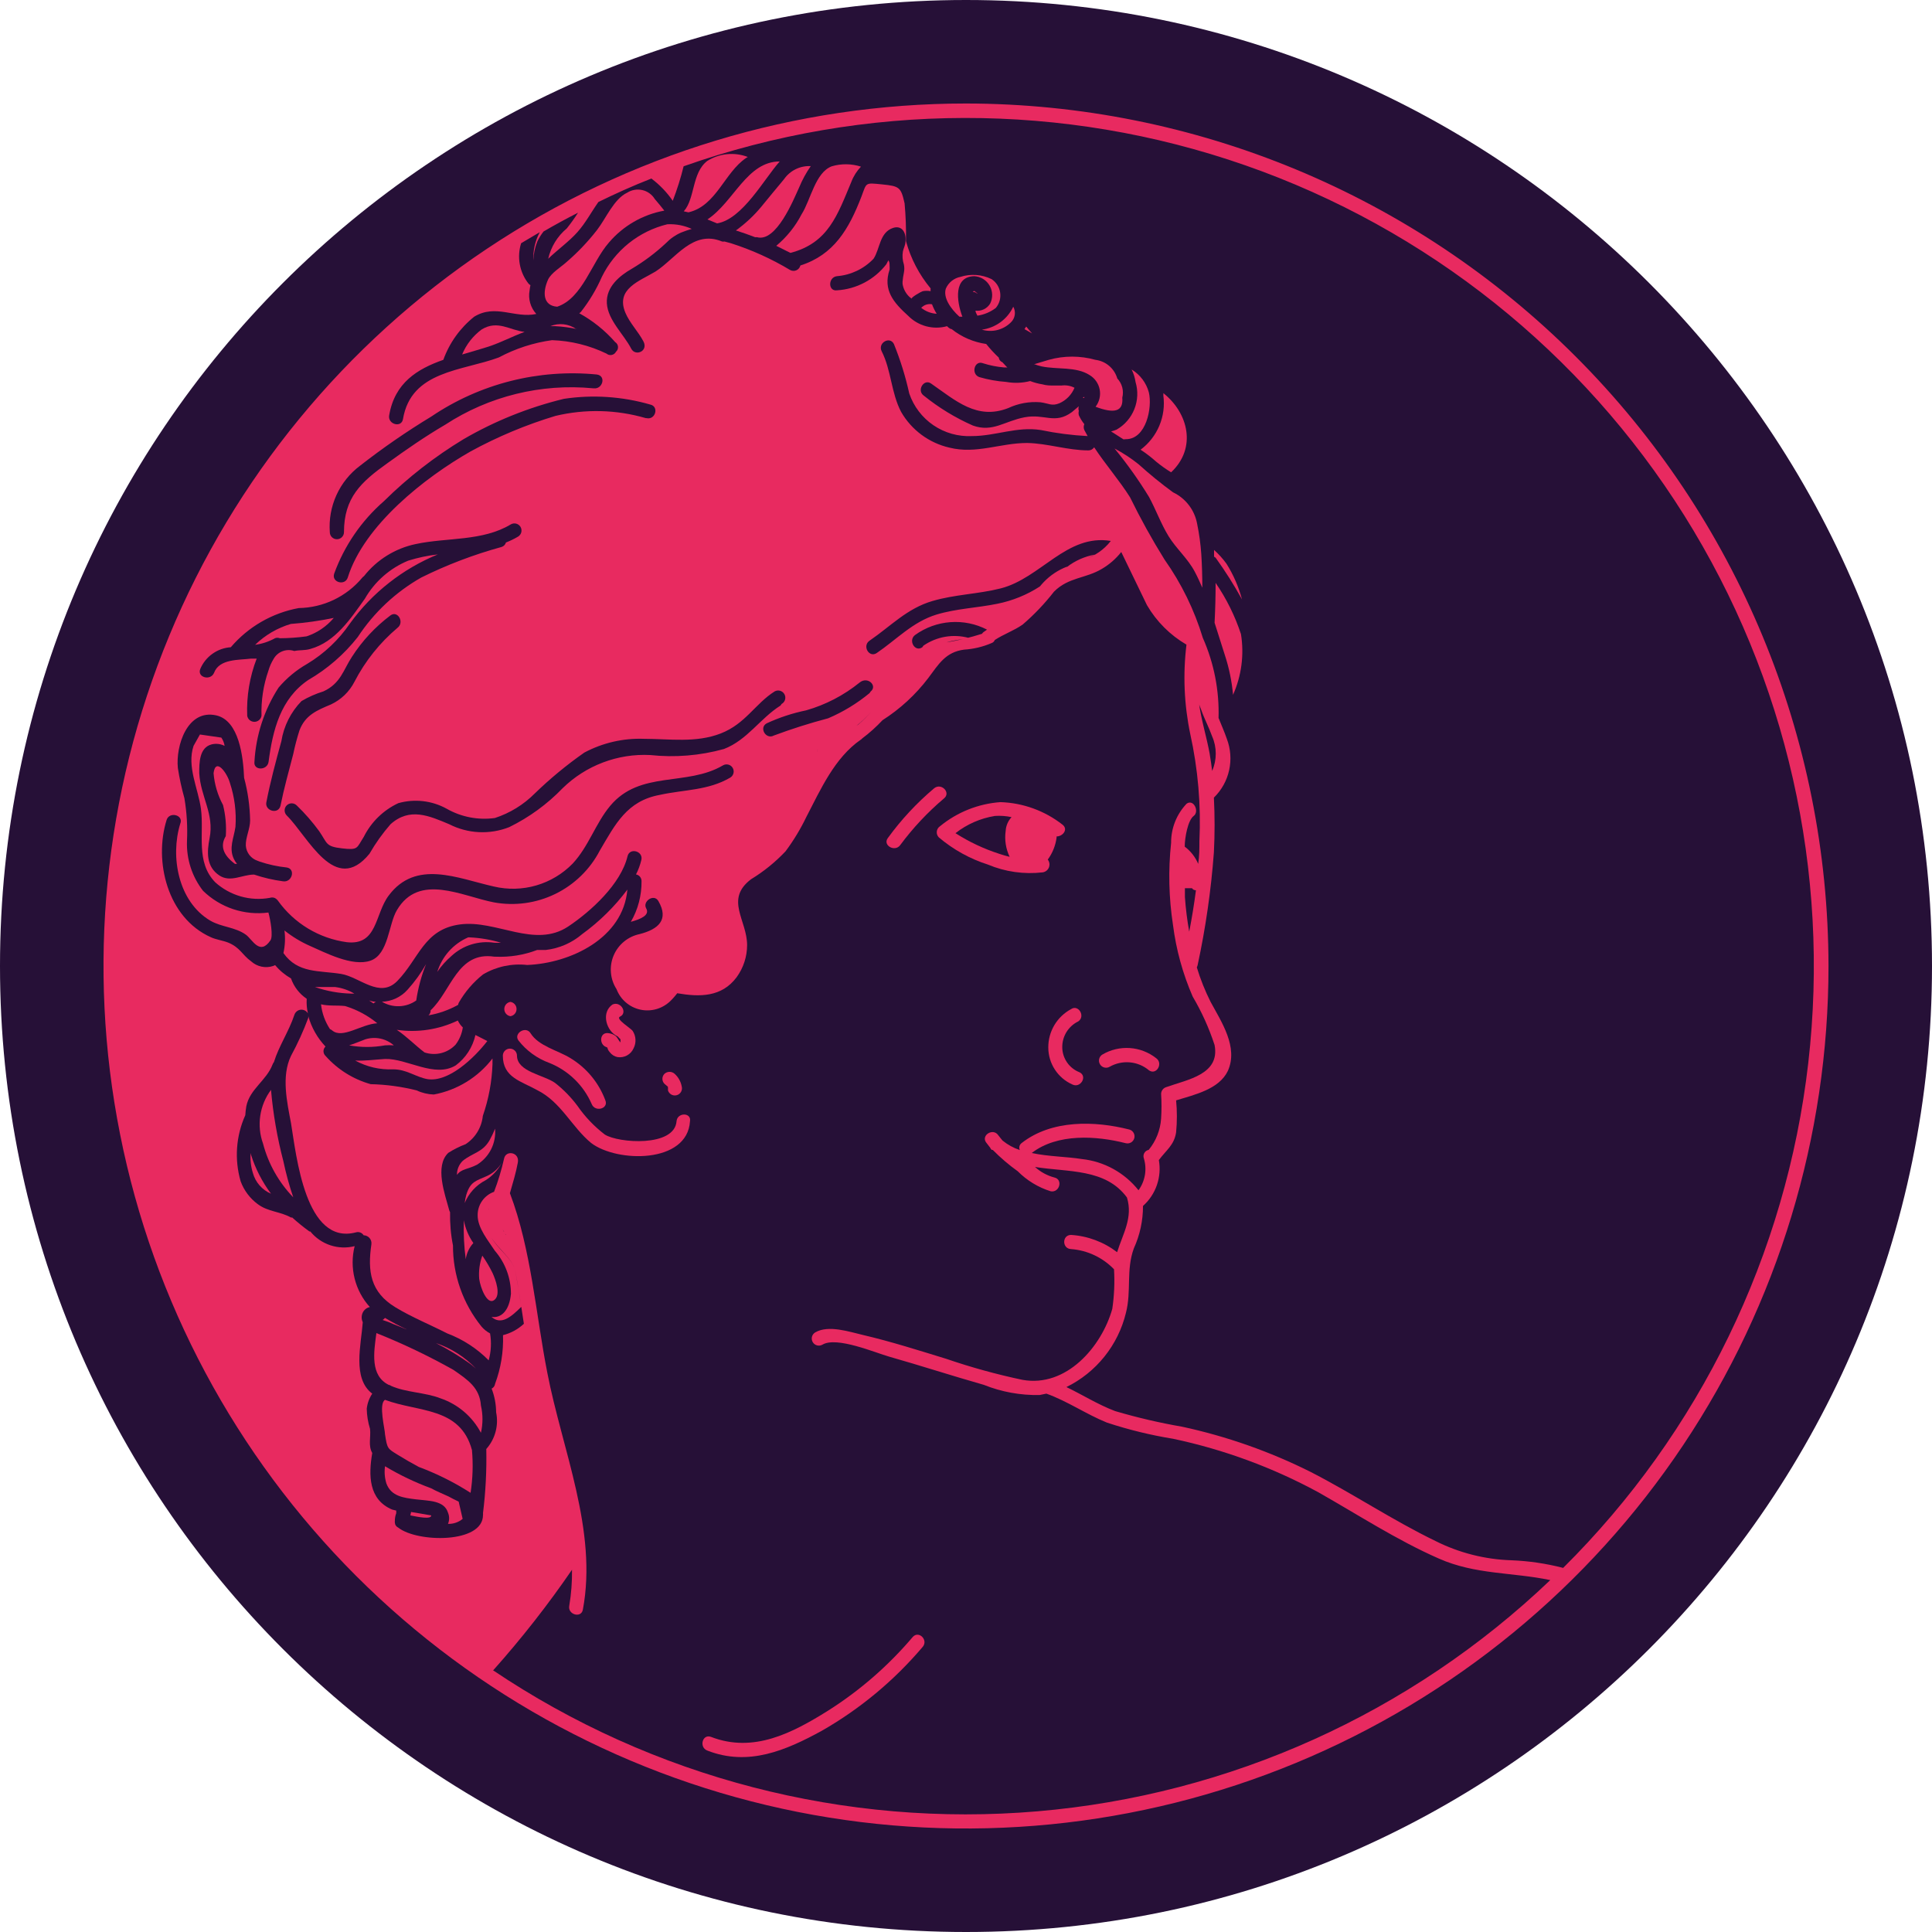 <?xml version="1.0" encoding="UTF-8"?> <svg xmlns="http://www.w3.org/2000/svg" viewBox="0 0 93.333 93.333" fill="none"><path d="M93.333 46.667C93.333 72.44 72.44 93.333 46.667 93.333C20.893 93.333 0 72.44 0 46.667C0 20.893 20.893 0 46.667 0C72.44 0 93.333 20.893 93.333 46.667Z" fill="#261037"></path><path d="M46.667 5C38.426 5 30.37 7.444 23.518 12.022C16.666 16.6 11.325 23.108 8.172 30.722C5.018 38.335 4.193 46.713 5.801 54.795C7.408 62.878 11.377 70.302 17.204 76.13C23.031 81.957 30.455 85.925 38.538 87.533C46.62 89.14 54.998 88.315 62.612 85.162C70.225 82.008 76.733 76.668 81.311 69.815C85.89 62.963 88.333 54.907 88.333 46.667C88.32 35.62 83.926 25.03 76.115 17.218C68.304 9.407 57.713 5.013 46.667 5ZM57.242 43.333C57.242 43.192 57.242 43.05 57.242 42.908H57.583C57.604 42.94 57.633 42.965 57.666 42.983C57.7 43 57.737 43.009 57.775 43.008C57.686 43.686 57.578 44.353 57.45 45.008C57.351 44.454 57.281 43.895 57.242 43.333ZM58.442 36.433C58.292 35.6 58.025 34.767 57.917 33.933C57.917 34.05 57.992 34.175 58.033 34.3C58.183 34.733 58.4 35.133 58.558 35.575C58.673 35.838 58.732 36.121 58.732 36.408C58.732 36.695 58.673 36.979 58.558 37.242C58.525 37 58.492 36.717 58.442 36.442V36.433ZM58.492 33.408C58.492 33.5 58.492 33.6 58.558 33.692C58.533 33.608 58.508 33.508 58.492 33.417V33.408ZM58.592 33.775C58.592 33.842 58.592 33.908 58.65 33.975C58.633 33.917 58.608 33.85 58.592 33.783V33.775ZM58.108 31.1C58.217 31.767 58.3 32.45 58.433 33.117C58.333 32.5 58.217 31.775 58.108 31.108V31.1ZM51.542 27.375C51.119 27.537 50.738 27.791 50.425 28.117C50.358 28.183 50.3 28.258 50.233 28.333C49.609 28.738 48.913 29.02 48.183 29.167C47.208 29.367 46.192 29.4 45.233 29.692C44.092 30.042 43.317 30.892 42.35 31.55C41.983 31.792 41.642 31.2 42.008 30.95C43.042 30.242 43.817 29.392 45.05 29.033C46.125 28.717 47.258 28.7 48.342 28.425C50.275 27.933 51.533 25.775 53.667 26.133L53.758 26C53.468 26.428 53.056 26.759 52.575 26.95L52.892 26.792C52.4 26.88 51.936 27.086 51.542 27.392V27.375ZM52.558 26.958C52.333 27.058 52.1 27.15 51.858 27.242C52.1 27.167 52.333 27.075 52.558 26.975V26.958ZM31.542 47.792C31.542 47.792 31.567 47.775 31.575 47.767L31.542 47.792ZM31.55 48.042C31.561 48.049 31.574 48.053 31.588 48.053C31.601 48.053 31.614 48.049 31.625 48.042C31.609 48.039 31.594 48.03 31.583 48.017L31.55 48.042ZM31.917 47.867C31.883 47.9 31.846 47.93 31.808 47.958L31.917 47.867ZM39.458 36.308C39.465 36.293 39.477 36.282 39.492 36.275L39.458 36.308ZM39.458 36.242C39.458 36.242 39.517 36.2 39.517 36.208L39.458 36.242ZM41.383 35.058C41.633 34.854 41.866 34.631 42.083 34.392C41.891 34.608 41.685 34.811 41.467 35L41.383 35.058ZM42.217 34.317C43.236 33.592 44.121 32.695 44.833 31.667C44.875 31.608 44.925 31.558 44.967 31.508C45.008 31.458 44.875 31.608 44.833 31.667C44.13 32.664 43.262 33.535 42.267 34.242L42.217 34.317ZM44.558 31.267C44.2 31.525 43.858 30.933 44.208 30.675C44.707 30.316 45.296 30.101 45.91 30.056C46.523 30.01 47.137 30.135 47.683 30.417L47.517 30.533C47.485 30.555 47.459 30.583 47.442 30.617C46.88 30.795 46.306 30.935 45.725 31.033C46.067 30.925 46.425 30.9 46.8 30.817C46.429 30.716 46.041 30.698 45.663 30.762C45.284 30.827 44.925 30.974 44.608 31.192L44.558 31.267ZM42.008 33.483C41.403 33.983 40.73 34.392 40.008 34.7C39.12 34.934 38.244 35.212 37.383 35.533C37 35.742 36.65 35.15 37.042 34.942C37.649 34.661 38.287 34.452 38.942 34.317C39.884 34.048 40.763 33.591 41.525 32.975C41.917 32.65 42.408 33.133 42.058 33.408L42.008 33.483ZM37.708 34.083C36.717 34.708 36.1 35.75 34.975 36.183C33.815 36.505 32.605 36.604 31.408 36.475C30.632 36.436 29.856 36.558 29.129 36.834C28.402 37.109 27.739 37.531 27.183 38.075C26.438 38.848 25.564 39.485 24.6 39.958C24.134 40.142 23.635 40.224 23.135 40.2C22.635 40.175 22.146 40.045 21.7 39.817C20.742 39.417 19.8 38.983 18.867 39.817C18.482 40.258 18.142 40.735 17.85 41.242C16.183 43.292 14.883 40.408 13.85 39.392C13.818 39.36 13.793 39.322 13.776 39.281C13.759 39.239 13.75 39.195 13.75 39.15C13.75 39.105 13.759 39.061 13.776 39.019C13.793 38.978 13.818 38.94 13.85 38.908C13.882 38.877 13.919 38.851 13.961 38.834C14.002 38.817 14.047 38.808 14.092 38.808C14.137 38.808 14.181 38.817 14.222 38.834C14.264 38.851 14.302 38.877 14.333 38.908C14.73 39.29 15.092 39.706 15.417 40.15C15.825 40.742 15.717 40.892 16.517 40.983C17.317 41.075 17.217 40.983 17.575 40.425C17.932 39.711 18.519 39.138 19.242 38.8C20.024 38.579 20.863 38.674 21.575 39.067C22.282 39.471 23.102 39.629 23.908 39.517C24.634 39.28 25.294 38.874 25.833 38.333C26.576 37.612 27.376 36.952 28.225 36.358C29.113 35.884 30.111 35.654 31.117 35.692C32.342 35.692 33.617 35.9 34.817 35.433C36.017 34.967 36.483 33.992 37.425 33.4C37.506 33.356 37.601 33.345 37.689 33.371C37.777 33.397 37.852 33.457 37.896 33.538C37.94 33.618 37.95 33.713 37.925 33.801C37.899 33.89 37.839 33.964 37.758 34.008L37.708 34.083ZM19.725 27.083C18.84 27.446 18.101 28.095 17.625 28.925C16.942 29.883 16.2 31.017 14.992 31.35C14.717 31.433 14.475 31.392 14.217 31.45C14.032 31.386 13.83 31.39 13.647 31.46C13.464 31.53 13.312 31.662 13.217 31.833C13.108 32.01 13.024 32.201 12.967 32.4C12.723 33.098 12.61 33.836 12.633 34.575C12.621 34.658 12.579 34.733 12.515 34.787C12.452 34.841 12.371 34.871 12.288 34.871C12.204 34.871 12.123 34.841 12.06 34.787C11.996 34.733 11.955 34.658 11.942 34.575C11.905 33.634 12.061 32.695 12.4 31.817H12.125C11.55 31.892 10.6 31.817 10.342 32.5C10.175 32.908 9.508 32.725 9.675 32.317C9.799 32.022 10.003 31.768 10.264 31.583C10.524 31.397 10.831 31.288 11.15 31.267C11.995 30.277 13.154 29.609 14.433 29.375C15.02 29.366 15.598 29.23 16.127 28.977C16.656 28.723 17.125 28.359 17.5 27.908C17.524 27.879 17.552 27.854 17.583 27.833C18.209 27.039 19.094 26.49 20.083 26.283C21.592 25.958 23.308 26.158 24.675 25.333C24.753 25.287 24.847 25.274 24.935 25.296C25.024 25.319 25.099 25.376 25.146 25.454C25.192 25.533 25.205 25.626 25.183 25.715C25.16 25.803 25.103 25.879 25.025 25.925C24.838 26.035 24.643 26.129 24.442 26.208C24.427 26.26 24.399 26.307 24.361 26.345C24.323 26.382 24.277 26.41 24.225 26.425C22.889 26.791 21.591 27.285 20.35 27.9C19.114 28.602 18.063 29.587 17.283 30.775C16.625 31.612 15.813 32.316 14.892 32.85C13.55 33.758 13.175 35.275 12.975 36.8C12.917 37.233 12.233 37.233 12.292 36.8C12.362 35.524 12.764 34.289 13.458 33.217C13.847 32.759 14.312 32.373 14.833 32.075C15.658 31.58 16.366 30.912 16.908 30.117C17.984 28.632 19.453 27.478 21.15 26.783C20.667 26.838 20.189 26.939 19.725 27.083ZM23.542 58.992C23.542 58.992 23.542 59.058 23.542 59.1C23.542 59.142 23.542 59.025 23.542 58.992ZM24.875 61.308C24.675 60.742 24.042 60.325 23.75 59.8C24.067 60.325 24.675 60.742 24.875 61.308ZM23.608 59.35C23.604 59.297 23.604 59.244 23.608 59.192C23.59 59.243 23.576 59.296 23.567 59.35H23.608ZM23.608 58.908C23.608 58.908 23.608 58.833 23.608 58.792C23.608 58.75 23.55 58.875 23.55 58.908H23.608ZM23.608 58.7C23.612 58.664 23.612 58.628 23.608 58.592C23.599 58.629 23.585 58.666 23.567 58.7H23.608ZM23.608 58.458C23.608 58.458 23.608 58.408 23.608 58.392C23.608 58.375 23.617 58.433 23.608 58.458ZM24.433 59.658C24.408 59.621 24.386 59.582 24.367 59.542C24.388 59.583 24.413 59.622 24.442 59.658H24.433ZM24.342 59.5C24.32 59.467 24.303 59.43 24.292 59.392C24.306 59.431 24.325 59.467 24.35 59.5H24.342ZM24.258 58.733C24.317 58.908 24.367 59.092 24.417 59.267C24.375 59.092 24.325 58.908 24.267 58.733H24.258ZM24.417 59.3C24.467 59.475 24.517 59.65 24.558 59.833C24.525 59.65 24.475 59.475 24.425 59.3H24.417ZM27.467 74.817C27.333 75.025 27.2 75.225 27.058 75.425C27.208 75.225 27.342 75 27.5 74.817H27.467ZM12.867 38.758C13.058 37.767 13.325 36.783 13.592 35.808C13.709 35.076 14.049 34.398 14.567 33.867C14.9 33.671 15.255 33.514 15.625 33.4C16.458 33.017 16.583 32.367 17 31.733C17.496 30.962 18.125 30.284 18.858 29.733C19.208 29.467 19.55 30.058 19.208 30.325C18.349 31.049 17.641 31.935 17.125 32.933C16.878 33.417 16.476 33.804 15.983 34.033C15.308 34.317 14.75 34.542 14.467 35.283C14.347 35.659 14.247 36.04 14.167 36.425C13.95 37.258 13.717 38.092 13.55 38.925C13.442 39.367 12.783 39.167 12.867 38.758ZM31.2 20.2C29.779 19.785 28.274 19.748 26.833 20.092C25.411 20.521 24.037 21.096 22.733 21.808C20.525 23.067 17.592 25.367 16.8 27.9C16.667 28.317 16.008 28.133 16.142 27.717C16.634 26.362 17.463 25.155 18.55 24.208C19.709 23.064 20.999 22.06 22.392 21.217C23.906 20.337 25.54 19.681 27.242 19.267C28.634 19.058 30.055 19.152 31.408 19.542C31.85 19.633 31.667 20.3 31.233 20.2H31.2ZM28.65 18.758C26.139 18.518 23.621 19.138 21.508 20.517C20.542 21.083 19.625 21.717 18.717 22.375C17.442 23.283 16.617 24.042 16.617 25.708C16.617 25.799 16.581 25.886 16.517 25.95C16.453 26.014 16.366 26.05 16.275 26.05C16.184 26.05 16.098 26.014 16.033 25.95C15.969 25.886 15.933 25.799 15.933 25.708C15.888 25.094 15.998 24.479 16.253 23.918C16.508 23.357 16.899 22.87 17.392 22.5C18.491 21.641 19.64 20.848 20.833 20.125C23.182 18.536 26.011 17.817 28.833 18.092C29.3 18.158 29.108 18.817 28.683 18.758H28.65ZM23.833 80.683C25.201 79.149 26.47 77.529 27.633 75.833C27.641 76.417 27.597 77 27.5 77.575C27.417 78 28.083 78.192 28.158 77.758C28.875 73.942 27.158 70.033 26.442 66.325C25.883 63.492 25.667 60.358 24.633 57.642C24.775 57.15 24.925 56.658 25.017 56.158C25.108 55.658 24.433 55.542 24.35 55.975C24.228 56.519 24.066 57.054 23.867 57.575C23.632 57.659 23.429 57.814 23.287 58.019C23.145 58.223 23.071 58.468 23.075 58.717C23.075 59.333 23.6 59.95 23.908 60.425C24.407 61.002 24.682 61.738 24.683 62.5C24.608 63.333 24.2 63.692 23.742 63.617C24.217 64.033 24.692 63.617 25.183 63.133C25.092 62.533 24.992 61.925 24.883 61.333C25.042 62.167 25.175 63.083 25.308 63.95C25.025 64.216 24.678 64.405 24.3 64.5C24.327 65.301 24.197 66.099 23.917 66.85C23.911 66.9 23.892 66.947 23.863 66.988C23.834 67.029 23.795 67.061 23.75 67.083C23.891 67.448 23.965 67.834 23.967 68.225C24.032 68.537 24.023 68.861 23.94 69.169C23.858 69.477 23.704 69.762 23.492 70C23.514 71.036 23.461 72.072 23.333 73.1C23.338 73.13 23.338 73.161 23.333 73.192C23.333 74.575 20.158 74.525 19.242 73.8C19.193 73.778 19.152 73.743 19.122 73.699C19.093 73.655 19.077 73.603 19.075 73.55C19.07 73.531 19.07 73.511 19.075 73.492C19.072 73.358 19.095 73.225 19.142 73.1C19.142 73.1 19.142 73.017 19.142 72.975L18.942 72.925C17.8 72.442 17.8 71.258 17.983 70.192C17.775 69.825 17.925 69.433 17.875 69.025C17.777 68.709 17.723 68.381 17.717 68.05C17.748 67.791 17.839 67.542 17.983 67.325C17.008 66.592 17.45 64.942 17.525 63.875C17.49 63.802 17.472 63.722 17.472 63.642C17.472 63.561 17.49 63.481 17.525 63.408C17.558 63.341 17.606 63.281 17.665 63.235C17.724 63.189 17.793 63.157 17.867 63.142C17.511 62.75 17.259 62.276 17.131 61.763C17.003 61.25 17.004 60.713 17.133 60.2C16.746 60.298 16.339 60.283 15.959 60.158C15.58 60.032 15.244 59.801 14.992 59.492H14.95C14.66 59.282 14.382 59.057 14.117 58.817H14.058C13.542 58.525 12.95 58.542 12.458 58.175C12.077 57.896 11.787 57.51 11.625 57.067C11.319 56.01 11.399 54.878 11.85 53.875C11.858 53.73 11.875 53.585 11.9 53.442C12.067 52.608 12.867 52.208 13.167 51.425C13.182 51.382 13.205 51.343 13.233 51.308C13.475 50.525 13.95 49.842 14.225 49.017C14.248 48.952 14.289 48.895 14.343 48.852C14.397 48.81 14.463 48.784 14.531 48.778C14.6 48.772 14.669 48.786 14.73 48.818C14.791 48.85 14.841 48.898 14.875 48.958C14.822 48.726 14.802 48.488 14.817 48.25C14.464 48.013 14.198 47.668 14.058 47.267C13.767 47.1 13.507 46.883 13.292 46.625L13.192 46.667C13.011 46.726 12.818 46.737 12.632 46.697C12.446 46.657 12.274 46.569 12.133 46.442C11.692 46.125 11.608 45.775 11.017 45.533C10.733 45.425 10.433 45.392 10.183 45.275C8.083 44.333 7.425 41.6 8.05 39.608C8.183 39.192 8.883 39.367 8.708 39.792C8.217 41.383 8.608 43.558 10.158 44.475C10.7 44.792 11.367 44.783 11.883 45.158C12.2 45.392 12.55 46.183 13.067 45.425C13.2 45.225 13.067 44.442 12.967 44.083C12.395 44.158 11.814 44.102 11.267 43.921C10.72 43.739 10.221 43.435 9.808 43.033C9.276 42.349 9.002 41.499 9.033 40.633C9.066 39.939 9.024 39.243 8.908 38.558C8.773 38.079 8.668 37.592 8.592 37.1C8.483 36.042 9.042 34.25 10.442 34.558C11.558 34.808 11.75 36.575 11.792 37.575C11.973 38.247 12.07 38.938 12.083 39.633C12.083 40.042 11.858 40.467 11.875 40.85C11.886 41.015 11.946 41.172 12.047 41.303C12.148 41.433 12.285 41.531 12.442 41.583L12.55 41.625C12.974 41.767 13.413 41.862 13.858 41.908C14.292 41.983 14.108 42.642 13.675 42.575C13.199 42.512 12.73 42.403 12.275 42.25C11.7 42.25 11.142 42.642 10.608 42.3C9.942 41.867 10 41.142 10.125 40.492C10.358 39.317 9.692 38.5 9.625 37.35C9.625 36.85 9.625 36.108 10.233 35.958C10.441 35.909 10.66 35.936 10.85 36.033C10.83 35.889 10.775 35.752 10.692 35.633L9.658 35.483L9.35 36.033C9.017 37.033 9.575 38.092 9.708 39.075C9.867 40.283 9.442 41.642 10.4 42.625C10.753 42.942 11.174 43.175 11.63 43.305C12.086 43.435 12.566 43.459 13.033 43.375C13.106 43.35 13.186 43.35 13.258 43.375C13.325 43.404 13.382 43.45 13.425 43.508C13.814 44.053 14.31 44.512 14.884 44.858C15.457 45.203 16.095 45.427 16.758 45.517C18.242 45.683 18.1 44.167 18.775 43.267C20.092 41.5 22.108 42.433 23.85 42.825C24.528 42.986 25.236 42.969 25.905 42.775C26.574 42.58 27.181 42.216 27.667 41.717C28.442 40.883 28.767 39.783 29.475 38.933C30.917 37.2 33.167 38.008 34.925 36.975C35.003 36.929 35.097 36.915 35.185 36.938C35.274 36.96 35.349 37.017 35.396 37.096C35.442 37.174 35.456 37.268 35.433 37.356C35.41 37.445 35.353 37.52 35.275 37.567C34.208 38.192 33.05 38.142 31.875 38.4C30.283 38.692 29.725 39.817 28.975 41.092C28.502 42.001 27.749 42.734 26.828 43.184C25.907 43.634 24.866 43.777 23.858 43.592C22.308 43.292 20.242 42.158 19.175 43.967C18.767 44.642 18.775 46.1 17.9 46.408C17.025 46.717 15.692 46.008 14.983 45.7C14.539 45.505 14.121 45.253 13.742 44.95C13.789 45.314 13.772 45.683 13.692 46.042C14.392 47.033 15.408 46.875 16.483 47.05C17.383 47.2 18.342 48.258 19.192 47.392C20.25 46.308 20.475 44.892 22.225 44.658C23.975 44.425 25.833 45.833 27.45 44.758C28.55 44.025 30 42.7 30.317 41.358C30.425 40.933 31.083 41.117 30.983 41.542C30.926 41.785 30.839 42.02 30.725 42.242C30.801 42.256 30.869 42.296 30.918 42.355C30.967 42.415 30.993 42.49 30.992 42.567C31 43.257 30.822 43.937 30.475 44.533C30.933 44.408 31.408 44.217 31.217 43.883C31.025 43.55 31.592 43.15 31.808 43.533C32.325 44.433 31.808 44.892 30.9 45.125C30.622 45.183 30.363 45.307 30.144 45.488C29.925 45.668 29.753 45.899 29.643 46.161C29.533 46.422 29.488 46.707 29.513 46.989C29.537 47.272 29.63 47.545 29.783 47.783C29.877 48.029 30.029 48.249 30.228 48.421C30.427 48.594 30.665 48.714 30.922 48.772C31.179 48.83 31.446 48.823 31.7 48.752C31.953 48.682 32.185 48.549 32.375 48.367L32.242 48.492C32.417 48.339 32.576 48.168 32.717 47.983C33.792 48.167 34.867 48.183 35.592 47.2C35.916 46.751 36.091 46.212 36.092 45.658C36.092 44.45 35 43.45 36.283 42.475C36.897 42.101 37.457 41.647 37.95 41.125C38.338 40.603 38.676 40.045 38.958 39.458C39.642 38.142 40.317 36.608 41.583 35.733C41.609 35.718 41.632 35.698 41.65 35.675C42.003 35.41 42.332 35.114 42.633 34.792C43.484 34.249 44.231 33.561 44.842 32.758C45.342 32.092 45.675 31.5 46.575 31.383C47.032 31.355 47.48 31.248 47.9 31.067C47.936 31.055 47.968 31.035 47.996 31.009C48.023 30.983 48.044 30.952 48.058 30.917C48.492 30.633 48.967 30.475 49.4 30.175C49.958 29.697 50.466 29.163 50.917 28.583C51.625 27.875 52.442 27.958 53.242 27.475C53.598 27.265 53.911 26.991 54.167 26.667C54.567 27.5 55 28.383 55.408 29.233C55.869 30.023 56.527 30.681 57.317 31.142C57.141 32.581 57.203 34.039 57.5 35.458C57.876 37.159 58.024 38.902 57.942 40.642C57.942 41 57.942 41.367 57.883 41.733C57.745 41.402 57.521 41.115 57.233 40.9C57.233 40.475 57.383 39.625 57.667 39.417C57.95 39.208 57.667 38.583 57.325 38.825C56.839 39.335 56.57 40.013 56.575 40.717C56.433 42.04 56.464 43.376 56.667 44.692C56.819 45.881 57.139 47.042 57.617 48.142C58.054 48.881 58.408 49.667 58.675 50.483C58.95 51.908 57.367 52.15 56.342 52.517C56.27 52.538 56.207 52.582 56.162 52.642C56.117 52.702 56.092 52.775 56.092 52.85C56.117 53.244 56.117 53.639 56.092 54.033C56.056 54.589 55.846 55.12 55.492 55.55C55.448 55.558 55.406 55.576 55.37 55.602C55.333 55.628 55.303 55.661 55.281 55.7C55.258 55.739 55.245 55.782 55.241 55.827C55.237 55.871 55.243 55.916 55.258 55.958C55.337 56.218 55.355 56.492 55.31 56.759C55.265 57.027 55.159 57.28 55 57.5C54.666 57.079 54.252 56.729 53.781 56.47C53.31 56.211 52.793 56.048 52.258 55.992C51.542 55.875 50.65 55.875 49.842 55.7C51.083 54.742 52.967 54.867 54.375 55.225C54.462 55.249 54.556 55.238 54.635 55.193C54.714 55.149 54.771 55.075 54.796 54.988C54.82 54.9 54.809 54.807 54.764 54.728C54.72 54.649 54.646 54.591 54.558 54.567C52.892 54.142 50.808 54.083 49.358 55.217C49.305 55.254 49.267 55.308 49.25 55.371C49.234 55.433 49.239 55.5 49.267 55.558C48.963 55.457 48.681 55.302 48.433 55.1C48.367 55.017 48.292 54.933 48.225 54.842C47.975 54.475 47.392 54.842 47.633 55.183L47.833 55.442C47.851 55.483 47.876 55.52 47.908 55.55H47.958C48.331 55.928 48.735 56.274 49.167 56.583C49.611 57.03 50.157 57.362 50.758 57.55C51.183 57.633 51.367 56.975 50.933 56.883C50.586 56.791 50.266 56.617 50 56.375C51.608 56.633 53.408 56.442 54.442 57.85C54.742 58.825 54.242 59.608 53.967 60.492C53.324 60 52.55 59.709 51.742 59.658C51.3 59.658 51.3 60.325 51.742 60.342C52.53 60.401 53.268 60.748 53.817 61.317C53.855 61.957 53.827 62.599 53.733 63.233C53.217 65.058 51.517 67.042 49.392 66.658C48.144 66.395 46.914 66.055 45.708 65.642C44.375 65.233 43.042 64.808 41.692 64.492C41.042 64.342 40.025 63.992 39.383 64.367C39.305 64.413 39.248 64.489 39.225 64.577C39.203 64.665 39.216 64.759 39.263 64.837C39.309 64.916 39.385 64.973 39.473 64.995C39.561 65.018 39.655 65.005 39.733 64.958C40.425 64.55 42.283 65.35 42.967 65.542C44.492 65.975 46 66.467 47.525 66.9C48.383 67.244 49.301 67.411 50.225 67.392L50.55 67.325C51.575 67.692 52.467 68.317 53.475 68.725C54.522 69.07 55.595 69.332 56.683 69.508C59.125 70.027 61.48 70.894 63.675 72.083C65.592 73.167 67.475 74.4 69.508 75.292C71.275 76.075 73.067 75.95 74.892 76.333C68.147 82.771 59.406 86.712 50.116 87.503C40.826 88.294 31.544 85.888 23.808 80.683H23.833ZM75.508 75.742C74.69 75.531 73.852 75.408 73.008 75.375C71.733 75.334 70.482 75.016 69.342 74.442C67.275 73.442 65.35 72.15 63.317 71.108C61.35 70.124 59.267 69.39 57.117 68.925C56.019 68.735 54.934 68.482 53.867 68.167C53.033 67.85 52.3 67.383 51.517 67.008C52.229 66.659 52.857 66.156 53.353 65.537C53.85 64.918 54.205 64.197 54.392 63.425C54.667 62.367 54.392 61.35 54.775 60.308C55.068 59.665 55.219 58.965 55.217 58.258C55.523 57.985 55.754 57.638 55.888 57.25C56.022 56.862 56.055 56.446 55.983 56.042C56.342 55.558 56.725 55.317 56.817 54.7C56.866 54.187 56.866 53.671 56.817 53.158C57.708 52.883 58.892 52.625 59.317 51.733C59.833 50.583 59 49.358 58.483 48.4C58.214 47.864 57.991 47.307 57.817 46.733C57.835 46.696 57.849 46.657 57.858 46.617C58.244 44.823 58.506 43.005 58.642 41.175C58.687 40.295 58.687 39.413 58.642 38.533C59.012 38.172 59.268 37.711 59.379 37.206C59.49 36.701 59.451 36.175 59.267 35.692C59.15 35.35 59 35.017 58.867 34.683C58.906 33.354 58.647 32.033 58.108 30.817C57.698 29.465 57.074 28.187 56.258 27.033C55.652 26.059 55.096 25.055 54.592 24.025C54.067 23.192 53.4 22.433 52.858 21.608C52.828 21.654 52.787 21.691 52.74 21.718C52.692 21.744 52.638 21.758 52.583 21.758C51.575 21.758 50.608 21.417 49.617 21.4C48.325 21.4 47.167 21.95 45.867 21.625C45.38 21.514 44.922 21.303 44.52 21.006C44.118 20.709 43.783 20.333 43.533 19.9C43.05 18.983 43.058 17.883 42.592 16.967C42.392 16.567 42.983 16.225 43.183 16.617C43.497 17.392 43.745 18.192 43.925 19.008C44.138 19.633 44.548 20.172 45.093 20.543C45.639 20.914 46.291 21.098 46.95 21.067C48.092 21.067 49.125 20.592 50.283 20.775C51.028 20.93 51.783 21.027 52.542 21.067L52.383 20.775C52.363 20.731 52.353 20.682 52.353 20.633C52.353 20.584 52.363 20.536 52.383 20.492C52.276 20.359 52.187 20.214 52.117 20.058C52.1 19.99 52.1 19.918 52.117 19.85C52.092 19.777 52.092 19.698 52.117 19.625L51.783 19.908C50.95 20.517 50.475 19.975 49.5 20.158C48.525 20.342 47.958 20.9 47 20.558C46.151 20.184 45.356 19.699 44.633 19.117C44.267 18.867 44.633 18.283 44.975 18.525C46.175 19.358 47.192 20.3 48.7 19.717C49.186 19.488 49.723 19.39 50.258 19.433C50.658 19.483 50.808 19.633 51.175 19.483C51.507 19.337 51.77 19.068 51.908 18.733C51.714 18.632 51.492 18.595 51.275 18.625H50.942C50.742 18.625 50.55 18.625 50.358 18.567C50.156 18.536 49.958 18.482 49.767 18.408C49.388 18.505 48.993 18.52 48.608 18.45C48.168 18.419 47.732 18.341 47.308 18.217C46.892 18.067 47.075 17.383 47.492 17.55C47.819 17.654 48.157 17.721 48.5 17.75H48.667L48.617 17.708L48.425 17.5C48.378 17.482 48.337 17.452 48.306 17.412C48.275 17.372 48.256 17.325 48.25 17.275C48.032 17.07 47.829 16.85 47.642 16.617C47.032 16.53 46.457 16.283 45.975 15.9C45.922 15.892 45.873 15.868 45.833 15.833L45.75 15.758C45.421 15.849 45.074 15.851 44.745 15.763C44.415 15.675 44.115 15.501 43.875 15.258C43.175 14.625 42.642 14.017 42.975 13.025C42.979 12.967 42.979 12.908 42.975 12.85C42.975 12.75 42.975 12.658 42.917 12.575L42.817 12.767C42.532 13.134 42.172 13.436 41.761 13.653C41.35 13.87 40.897 13.997 40.433 14.025C39.992 14.083 40 13.392 40.433 13.342C41.106 13.288 41.735 12.988 42.2 12.5C42.517 12.025 42.483 11.225 43.15 11.008C43.6 10.867 43.792 11.283 43.742 11.675C43.742 11.842 43.65 11.983 43.617 12.15C43.583 12.362 43.6 12.579 43.667 12.783C43.692 12.91 43.692 13.04 43.667 13.167C43.635 13.318 43.613 13.471 43.6 13.625C43.604 13.65 43.604 13.675 43.6 13.7C43.636 13.954 43.76 14.187 43.95 14.358C43.984 14.378 44.015 14.404 44.042 14.433C43.992 14.375 44.508 14.083 44.575 14.067C44.702 14.042 44.832 14.042 44.958 14.067C44.951 14.023 44.951 13.977 44.958 13.933C44.402 13.266 43.996 12.488 43.767 11.65C43.778 11.041 43.756 10.432 43.7 9.825C43.525 9.05 43.458 8.992 42.617 8.908C41.775 8.825 41.875 8.808 41.617 9.492C41.008 11.075 40.283 12.308 38.667 12.825C38.654 12.876 38.63 12.924 38.596 12.964C38.562 13.005 38.519 13.037 38.471 13.058C38.422 13.079 38.369 13.088 38.317 13.085C38.264 13.083 38.213 13.068 38.167 13.042C37.267 12.502 36.308 12.068 35.308 11.75L35 11.667C34.962 11.675 34.922 11.675 34.883 11.667C33.475 11.083 32.633 12.5 31.667 13.117C30.892 13.583 29.733 13.95 30.208 15.1C30.417 15.6 30.833 16.017 31.083 16.492C31.333 16.967 30.692 17.233 30.492 16.842C30.142 16.158 29.367 15.467 29.317 14.658C29.267 13.85 29.958 13.308 30.508 12.992C31.108 12.637 31.667 12.218 32.175 11.742C32.383 11.525 32.632 11.352 32.908 11.233C33.075 11.166 33.244 11.108 33.417 11.058C33.062 10.896 32.673 10.819 32.283 10.833H32.242C31.56 10.999 30.923 11.312 30.375 11.751C29.828 12.191 29.384 12.745 29.075 13.375C28.808 13.986 28.463 14.56 28.05 15.083L27.983 15.133C28.638 15.493 29.224 15.964 29.717 16.525C29.756 16.549 29.788 16.581 29.812 16.62C29.836 16.659 29.851 16.702 29.855 16.748C29.859 16.793 29.852 16.839 29.836 16.881C29.819 16.924 29.792 16.961 29.758 16.992C29.738 17.031 29.708 17.066 29.673 17.093C29.637 17.12 29.595 17.138 29.551 17.147C29.507 17.156 29.462 17.155 29.418 17.144C29.375 17.133 29.334 17.112 29.3 17.083C28.477 16.685 27.58 16.464 26.667 16.433C25.768 16.557 24.9 16.839 24.1 17.267C22.333 17.925 19.858 17.9 19.467 20.25C19.392 20.683 18.725 20.5 18.8 20.067C19.067 18.492 20.158 17.825 21.417 17.383C21.711 16.564 22.228 15.843 22.908 15.3C23.942 14.667 24.875 15.392 25.908 15.167C25.77 15.016 25.669 14.835 25.613 14.638C25.556 14.442 25.546 14.235 25.583 14.033C25.593 13.947 25.607 13.86 25.625 13.775C25.586 13.755 25.552 13.727 25.525 13.692C25.313 13.421 25.171 13.102 25.11 12.764C25.049 12.426 25.071 12.078 25.175 11.75L26.075 11.217C25.851 11.636 25.744 12.108 25.767 12.583C25.774 12.269 25.84 11.958 25.958 11.667C26.04 11.495 26.141 11.333 26.258 11.183C26.8 10.867 27.35 10.567 27.925 10.275C27.758 10.537 27.577 10.79 27.383 11.033C26.93 11.41 26.614 11.926 26.483 12.5C26.95 12.05 27.492 11.667 27.892 11.217C28.292 10.767 28.55 10.267 28.908 9.758C29.742 9.35 30.575 8.975 31.467 8.625C31.868 8.925 32.216 9.288 32.5 9.7C32.71 9.156 32.886 8.6 33.025 8.033C41.8 4.937 51.368 4.92 60.154 7.985C68.939 11.05 76.42 17.015 81.364 24.899C86.308 32.782 88.421 42.113 87.355 51.357C86.29 60.601 82.108 69.207 75.5 75.758L75.508 75.742Z" fill="#E82A60"></path><path d="M29.717 50L29.85 50.075L29.9 50.133L29.975 50.208C29.978 50.222 29.978 50.236 29.975 50.25V50.358C29.883 50.275 29.842 50.133 29.742 50.05C29.633 49.967 29.503 49.918 29.367 49.908C28.933 49.867 28.933 50.55 29.367 50.6C29.258 50.6 29.367 50.6 29.367 50.7C29.395 50.751 29.428 50.798 29.467 50.842C29.557 50.959 29.688 51.039 29.833 51.067C29.991 51.091 30.153 51.063 30.293 50.986C30.433 50.909 30.544 50.788 30.608 50.642C30.675 50.511 30.707 50.366 30.699 50.219C30.692 50.073 30.646 49.931 30.567 49.808C30.483 49.675 29.733 49.233 29.942 49.117C30.342 48.942 29.992 48.35 29.592 48.525C29.067 48.883 29.25 49.683 29.717 50Z" fill="#E82A60"></path><path d="M27.542 51.108C26.942 50.742 26.017 50.533 25.633 49.917C25.408 49.542 24.8 49.917 25.042 50.258C25.428 50.757 25.948 51.135 26.542 51.35C27.456 51.717 28.19 52.43 28.583 53.333C28.742 53.742 29.417 53.567 29.242 53.15C28.923 52.296 28.323 51.576 27.542 51.108Z" fill="#E82A60"></path><path d="M24.658 49.092C24.741 49.079 24.816 49.037 24.87 48.974C24.925 48.91 24.954 48.829 24.954 48.746C24.954 48.662 24.925 48.581 24.87 48.518C24.816 48.455 24.741 48.413 24.658 48.4C24.576 48.413 24.501 48.455 24.446 48.518C24.392 48.581 24.362 48.662 24.362 48.746C24.362 48.829 24.392 48.91 24.446 48.974C24.501 49.037 24.576 49.079 24.658 49.092Z" fill="#E82A60"></path><path d="M32.683 54.167C32.583 55.425 29.875 55.225 29.217 54.808C28.705 54.416 28.258 53.947 27.892 53.417C27.583 53.004 27.222 52.634 26.817 52.317C26.275 51.925 24.983 51.783 24.975 51C24.975 50.909 24.939 50.822 24.875 50.758C24.811 50.694 24.724 50.658 24.633 50.658C24.543 50.658 24.456 50.694 24.392 50.758C24.328 50.822 24.292 50.909 24.292 51C24.292 52.058 25.175 52.225 25.958 52.667C27.1 53.233 27.625 54.45 28.558 55.217C29.817 56.175 33.208 56.217 33.333 54.167C33.408 53.733 32.717 53.733 32.683 54.167Z" fill="#E82A60"></path><path d="M32.267 52.5V52.542C32.275 52.583 32.275 52.625 32.267 52.667C32.279 52.71 32.299 52.752 32.327 52.787C32.355 52.823 32.39 52.853 32.429 52.876C32.469 52.898 32.512 52.913 32.557 52.918C32.602 52.924 32.648 52.92 32.692 52.908C32.736 52.896 32.776 52.876 32.812 52.848C32.848 52.82 32.878 52.785 32.9 52.746C32.923 52.706 32.937 52.663 32.943 52.618C32.949 52.573 32.945 52.527 32.933 52.483C32.889 52.249 32.769 52.035 32.592 51.875C32.524 51.814 32.437 51.78 32.346 51.78C32.255 51.78 32.167 51.814 32.1 51.875C32.068 51.907 32.043 51.944 32.026 51.986C32.009 52.027 32 52.072 32 52.117C32 52.162 32.009 52.206 32.026 52.247C32.043 52.289 32.068 52.327 32.1 52.358L32.267 52.5Z" fill="#E82A60"></path><path d="M44.092 79.083C42.916 80.47 41.537 81.67 40 82.642C38.267 83.725 36.4 84.7 34.35 83.908C33.933 83.75 33.758 84.408 34.167 84.567C36.15 85.342 37.958 84.567 39.708 83.608C41.55 82.554 43.194 81.186 44.567 79.567C44.867 79.233 44.383 78.75 44.092 79.083Z" fill="#E82A60"></path><path d="M53.608 51.533C53.905 51.365 54.246 51.291 54.586 51.322C54.926 51.353 55.248 51.488 55.508 51.708C55.867 51.958 56.208 51.367 55.85 51.117C55.485 50.831 55.043 50.661 54.581 50.63C54.119 50.599 53.658 50.707 53.258 50.942C53.18 50.988 53.123 51.064 53.1 51.152C53.078 51.24 53.091 51.334 53.138 51.412C53.184 51.491 53.26 51.548 53.348 51.57C53.436 51.593 53.53 51.58 53.608 51.533Z" fill="#E82A60"></path><path d="M50.642 50.608C50.643 50.986 50.754 51.356 50.961 51.672C51.168 51.989 51.462 52.239 51.808 52.392C52.2 52.583 52.55 51.992 52.15 51.8C51.909 51.706 51.701 51.543 51.552 51.331C51.404 51.118 51.322 50.867 51.317 50.608C51.311 50.345 51.381 50.086 51.518 49.861C51.656 49.637 51.855 49.456 52.092 49.342C52.45 49.092 52.092 48.508 51.742 48.75C51.407 48.93 51.127 49.199 50.933 49.526C50.739 49.854 50.639 50.228 50.642 50.608Z" fill="#E82A60"></path><path d="M45.35 40.45C46.047 41.041 46.854 41.489 47.725 41.767C48.561 42.118 49.474 42.247 50.375 42.142C50.441 42.131 50.504 42.104 50.556 42.062C50.608 42.02 50.649 41.965 50.673 41.903C50.697 41.84 50.705 41.773 50.695 41.706C50.685 41.64 50.658 41.577 50.617 41.525C50.845 41.214 50.991 40.85 51.042 40.467V40.408C51.342 40.408 51.617 40.067 51.333 39.842C50.475 39.168 49.424 38.786 48.333 38.75C47.261 38.826 46.239 39.234 45.408 39.917C45.366 39.945 45.33 39.982 45.303 40.026C45.277 40.07 45.26 40.119 45.255 40.17C45.249 40.221 45.255 40.272 45.271 40.32C45.288 40.369 45.315 40.413 45.35 40.45ZM48.867 39.475C48.697 39.657 48.596 39.893 48.583 40.142C48.522 40.568 48.589 41.003 48.775 41.392C48.609 41.353 48.444 41.306 48.283 41.25C47.535 41.01 46.82 40.674 46.158 40.25C46.714 39.815 47.37 39.528 48.067 39.417C48.335 39.399 48.604 39.419 48.867 39.475Z" fill="#E82A60"></path><path d="M43.483 40.833C44.101 39.998 44.814 39.237 45.608 38.567C45.95 38.283 45.467 37.8 45.125 38.083C44.286 38.79 43.536 39.596 42.892 40.483C42.625 40.833 43.225 41.175 43.483 40.833Z" fill="#E82A60"></path><path d="M44.575 14.808L44.5 14.867C44.713 15.041 44.975 15.143 45.25 15.158C45.16 15.013 45.085 14.86 45.025 14.7C44.947 14.684 44.866 14.686 44.788 14.705C44.71 14.723 44.638 14.759 44.575 14.808Z" fill="#E82A60"></path><path d="M52.3 19.225H52.383C52.379 19.206 52.379 19.186 52.383 19.167L52.3 19.225Z" fill="#E82A60"></path><path d="M49.492 15.9L49.858 16.108C49.758 16 49.667 15.883 49.575 15.775L49.492 15.9Z" fill="#E82A60"></path><path d="M47.9 13.483C47.433 13.256 46.895 13.217 46.4 13.375C46.245 13.405 46.099 13.472 45.976 13.571C45.853 13.67 45.755 13.797 45.692 13.942C45.558 14.367 45.9 14.892 46.35 15.3H46.492C46.2 14.525 46.067 13.358 47.075 13.342C47.226 13.352 47.372 13.399 47.5 13.479C47.628 13.559 47.734 13.67 47.809 13.801C47.884 13.932 47.926 14.08 47.93 14.231C47.934 14.382 47.901 14.532 47.833 14.667C47.761 14.786 47.655 14.881 47.53 14.942C47.404 15.002 47.263 15.026 47.125 15.008C47.125 15.092 47.183 15.167 47.217 15.25C47.541 15.202 47.848 15.073 48.108 14.875C48.193 14.773 48.256 14.654 48.292 14.526C48.328 14.398 48.336 14.264 48.316 14.132C48.297 14.001 48.25 13.875 48.178 13.763C48.106 13.651 48.011 13.556 47.9 13.483Z" fill="#E82A60"></path><path d="M47.208 14.167L47.075 14.058C47.059 14.058 47.043 14.062 47.028 14.069C47.014 14.076 47.001 14.087 46.992 14.1C47.032 14.098 47.073 14.106 47.11 14.122C47.148 14.137 47.181 14.161 47.208 14.192V14.167Z" fill="#E82A60"></path><path d="M47.433 15.925C47.677 15.998 47.935 16.005 48.181 15.943C48.428 15.881 48.653 15.754 48.833 15.575C48.934 15.48 49 15.353 49.022 15.216C49.043 15.079 49.018 14.938 48.95 14.817C48.81 15.114 48.598 15.371 48.333 15.565C48.068 15.758 47.759 15.882 47.433 15.925Z" fill="#E82A60"></path><path d="M55.1 21.725C55.364 21.897 55.615 22.089 55.85 22.3C56.079 22.489 56.322 22.662 56.575 22.817C57.825 21.642 57.408 19.95 56.2 18.992C56.204 19.03 56.204 19.07 56.2 19.108C56.267 19.603 56.2 20.106 56.006 20.566C55.813 21.026 55.5 21.426 55.1 21.725Z" fill="#E82A60"></path><path d="M54.217 19.208C54.258 19.046 54.257 18.877 54.215 18.715C54.173 18.553 54.09 18.405 53.975 18.283C53.906 18.046 53.769 17.834 53.581 17.674C53.393 17.514 53.162 17.413 52.917 17.383C52.181 17.177 51.402 17.177 50.667 17.383L50 17.583H49.942C50.064 17.631 50.189 17.67 50.317 17.7C51.067 17.858 51.983 17.7 52.633 18.117C52.76 18.192 52.87 18.294 52.954 18.414C53.039 18.535 53.097 18.673 53.125 18.818C53.152 18.963 53.149 19.112 53.114 19.255C53.08 19.399 53.015 19.533 52.925 19.65C53.85 20 54.275 19.875 54.217 19.208Z" fill="#E82A60"></path><path d="M58.725 26.942C59.19 27.588 59.616 28.261 60 28.958C59.839 28.349 59.586 27.767 59.25 27.233C59.074 26.99 58.873 26.767 58.65 26.567C58.65 26.675 58.65 26.783 58.65 26.892L58.725 26.942Z" fill="#E82A60"></path><path d="M58.725 28.158C58.725 28.803 58.708 29.444 58.675 30.083C58.853 30.639 59.019 31.164 59.175 31.658C59.378 32.277 59.509 32.918 59.567 33.567C59.977 32.647 60.11 31.628 59.95 30.633C59.661 29.755 59.248 28.921 58.725 28.158Z" fill="#E82A60"></path><path d="M54.392 21.217C55.375 21.217 55.675 19.683 55.5 18.958C55.376 18.495 55.077 18.098 54.667 17.85C54.763 18.041 54.827 18.247 54.858 18.458C54.986 18.887 54.966 19.346 54.801 19.762C54.637 20.177 54.337 20.525 53.95 20.75C53.861 20.788 53.769 20.819 53.675 20.842L54.275 21.225L54.392 21.217Z" fill="#E82A60"></path><path d="M57.833 25.308C57.774 24.98 57.637 24.67 57.434 24.405C57.232 24.139 56.968 23.926 56.667 23.783C56.088 23.359 55.532 22.906 55 22.425C54.639 22.136 54.251 21.882 53.842 21.667C54.451 22.407 55.008 23.19 55.508 24.008C55.842 24.625 56.083 25.3 56.45 25.9C56.817 26.5 57.383 26.983 57.717 27.617C57.85 27.867 57.967 28.125 58.083 28.392C58.083 27.836 58.067 27.295 58.033 26.767C57.999 26.277 57.932 25.789 57.833 25.308Z" fill="#E82A60"></path><path d="M40.183 8.033C39.383 8.333 39.167 9.658 38.725 10.35C38.423 10.935 38.006 11.454 37.5 11.875L38.183 12.217C40.017 11.742 40.458 10.383 41.125 8.792C41.229 8.516 41.388 8.264 41.592 8.05C41.134 7.904 40.644 7.898 40.183 8.033Z" fill="#E82A60"></path><path d="M23.267 15.917C22.849 16.227 22.523 16.644 22.325 17.125C22.75 17 23.158 16.883 23.583 16.75C24.192 16.55 24.758 16.25 25.342 16.033C24.633 15.958 24.042 15.442 23.267 15.917Z" fill="#E82A60"></path><path d="M14.05 30.142C13.402 30.333 12.81 30.679 12.325 31.15C12.661 31.105 12.986 30.998 13.283 30.833C13.32 30.818 13.36 30.81 13.4 30.81C13.44 30.81 13.48 30.818 13.517 30.833C13.949 30.831 14.38 30.8 14.808 30.742C15.322 30.573 15.777 30.264 16.125 29.85C15.44 29.992 14.747 30.09 14.05 30.142Z" fill="#E82A60"></path><path d="M39.167 8.025C38.915 8.012 38.664 8.063 38.438 8.174C38.212 8.284 38.018 8.451 37.875 8.658C37.5 9.1 37.133 9.558 36.767 10C36.411 10.428 36.002 10.808 35.55 11.133C35.867 11.233 36.175 11.342 36.475 11.458H36.567C37.5 11.725 38.333 9.65 38.608 9.05C38.757 8.689 38.944 8.346 39.167 8.025Z" fill="#E82A60"></path><path d="M37.667 7.8C36.083 7.8 35.442 9.767 34.175 10.6L34.642 10.792C35.875 10.583 36.908 8.65 37.667 7.8Z" fill="#E82A60"></path><path d="M36.042 7.633L36.125 7.583C35.806 7.461 35.463 7.415 35.123 7.448C34.783 7.481 34.456 7.593 34.167 7.775C33.417 8.35 33.583 9.592 33.033 10.208L33.258 10.258C34.6 9.95 35 8.333 36.042 7.633Z" fill="#E82A60"></path><path d="M30.3 9.308C29.658 9.608 29.275 10.55 28.85 11.1C28.405 11.674 27.902 12.202 27.35 12.675C27.067 12.925 26.633 13.183 26.475 13.508C26.2 14.133 26.233 14.767 26.917 14.817C28.142 14.408 28.583 12.667 29.417 11.717C30.104 10.91 31.049 10.365 32.092 10.175C31.942 9.983 31.792 9.8 31.633 9.617C31.567 9.508 31.48 9.414 31.376 9.339C31.273 9.264 31.156 9.211 31.031 9.183C30.907 9.154 30.779 9.15 30.653 9.172C30.527 9.193 30.407 9.24 30.3 9.308Z" fill="#E82A60"></path><path d="M26.583 15.758H26.833C27.187 15.777 27.538 15.824 27.883 15.9H27.842C27.661 15.772 27.451 15.692 27.231 15.667C27.011 15.642 26.788 15.674 26.583 15.758Z" fill="#E82A60"></path><path d="M18.6 67.625C18.275 67.817 18.6 69.05 18.6 69.292C18.708 69.992 18.717 69.975 19.233 70.292C19.556 70.492 19.889 70.683 20.233 70.867C21.109 71.194 21.947 71.613 22.733 72.117C22.839 71.433 22.861 70.739 22.8 70.05C22.233 67.958 20.217 68.233 18.6 67.625Z" fill="#E82A60"></path><path d="M21.667 72.292C21.383 72.158 21.083 72.042 20.833 71.9C20.057 71.615 19.309 71.258 18.6 70.833C18.561 71.113 18.583 71.397 18.667 71.667C18.9 72.292 19.5 72.358 20.1 72.433C20.7 72.508 21.458 72.475 21.642 73.075C21.678 73.161 21.697 73.253 21.697 73.346C21.697 73.439 21.678 73.531 21.642 73.617C21.899 73.626 22.152 73.54 22.35 73.375L22.158 72.542C21.967 72.45 21.8 72.367 21.667 72.292Z" fill="#E82A60"></path><path d="M18.6 63.667C18.565 63.704 18.526 63.738 18.483 63.767C18.669 63.824 18.85 63.893 19.025 63.975L19.667 64.233C19.302 64.063 18.946 63.874 18.6 63.667Z" fill="#E82A60"></path><path d="M19.825 73.208C20.233 73.292 20.842 73.408 20.833 73.208L19.858 73.042L19.825 73.208Z" fill="#E82A60"></path><path d="M21.9 66.175C20.702 65.502 19.46 64.909 18.183 64.4C18.058 65.333 17.875 66.45 18.775 66.9C18.818 66.906 18.858 66.923 18.892 66.95C19.592 67.267 20.558 67.267 21.275 67.55C22.117 67.835 22.818 68.431 23.233 69.217C23.333 68.783 23.333 68.333 23.233 67.9C23.175 67.05 22.617 66.667 21.9 66.175Z" fill="#E82A60"></path><path d="M13.092 52.65C12.818 53.018 12.64 53.448 12.573 53.902C12.506 54.355 12.552 54.819 12.708 55.25C12.964 56.225 13.467 57.117 14.167 57.842C13.974 57.274 13.816 56.695 13.692 56.108C13.395 54.975 13.194 53.818 13.092 52.65Z" fill="#E82A60"></path><path d="M17.117 48C16.834 47.831 16.519 47.723 16.192 47.683C15.858 47.683 15.542 47.683 15.217 47.683C15.78 47.879 16.37 47.986 16.967 48H17.117Z" fill="#E82A60"></path><path d="M12.108 55.7C12.082 56.026 12.119 56.354 12.217 56.667C12.278 56.889 12.388 57.094 12.54 57.267C12.691 57.44 12.88 57.577 13.092 57.667C12.667 57.097 12.34 56.46 12.125 55.783C12.125 55.783 12.117 55.717 12.108 55.7Z" fill="#E82A60"></path><path d="M22.992 66.117C22.458 65.553 21.794 65.129 21.058 64.883C21.638 65.178 22.195 65.515 22.725 65.892L22.992 66.117Z" fill="#E82A60"></path><path d="M21.742 58.558C21.723 58.527 21.709 58.494 21.7 58.458C21.5 57.708 20.983 56.333 21.658 55.692C21.921 55.525 22.2 55.385 22.492 55.275C22.724 55.124 22.919 54.922 23.063 54.686C23.207 54.45 23.297 54.184 23.325 53.908C23.605 53.103 23.762 52.26 23.792 51.408V51.133C23.095 52.044 22.085 52.664 20.958 52.875C20.67 52.866 20.386 52.798 20.125 52.675C19.4 52.493 18.656 52.392 17.908 52.375C17.064 52.139 16.306 51.664 15.725 51.008C15.694 50.979 15.67 50.945 15.653 50.906C15.636 50.867 15.627 50.825 15.627 50.783C15.627 50.741 15.636 50.699 15.653 50.661C15.67 50.622 15.694 50.587 15.725 50.558C15.331 50.142 15.045 49.636 14.892 49.083C14.896 49.114 14.896 49.144 14.892 49.175C14.658 49.805 14.379 50.418 14.058 51.008C13.583 51.992 13.867 53.242 14.058 54.258C14.317 55.825 14.75 60.183 17.2 59.533C17.268 59.514 17.341 59.517 17.407 59.542C17.473 59.568 17.529 59.615 17.567 59.675C17.621 59.676 17.674 59.688 17.723 59.711C17.772 59.734 17.816 59.767 17.851 59.807C17.887 59.848 17.913 59.896 17.929 59.948C17.944 60 17.949 60.055 17.942 60.108C17.75 61.417 17.892 62.425 19.108 63.158C19.892 63.633 20.775 63.992 21.608 64.417C22.361 64.701 23.043 65.144 23.608 65.717C23.725 65.293 23.748 64.85 23.675 64.417C23.52 64.334 23.382 64.224 23.267 64.092C22.367 62.982 21.878 61.595 21.883 60.167C21.775 59.625 21.733 59.092 21.742 58.558Z" fill="#E82A60"></path><path d="M10.317 37.35C10.361 37.89 10.517 38.415 10.775 38.892C10.897 39.382 10.942 39.888 10.908 40.392C10.625 40.858 10.775 41.308 11.35 41.733H11.45C11.391 41.662 11.34 41.584 11.3 41.5C11.042 40.967 11.3 40.475 11.375 39.942C11.424 39.225 11.333 38.507 11.108 37.825C10.975 37.342 10.417 36.567 10.317 37.35Z" fill="#E82A60"></path><path d="M23.858 62.817C24.225 62.583 23.942 61.817 23.792 61.492C23.649 61.202 23.485 60.923 23.3 60.658C23.169 61.018 23.118 61.402 23.15 61.783C23.208 62.208 23.525 63.033 23.858 62.817Z" fill="#E82A60"></path><path d="M22.5 60.833C22.54 60.541 22.668 60.268 22.867 60.05C22.637 59.72 22.481 59.345 22.408 58.95C22.386 59.579 22.416 60.209 22.5 60.833Z" fill="#E82A60"></path><path d="M17.158 51.233C17.719 51.54 18.353 51.687 18.992 51.658C19.65 51.658 20.083 52.033 20.658 52.133C21.667 52.283 22.883 51.142 23.542 50.292L22.967 50C22.837 50.587 22.499 51.108 22.017 51.467C20.992 52.092 19.667 51.125 18.6 51.158C18.067 51.192 17.592 51.258 17.158 51.233Z" fill="#E82A60"></path><path d="M18.158 48.4C18.048 48.39 17.939 48.367 17.833 48.333L18.042 48.475C18.076 48.443 18.115 48.418 18.158 48.4Z" fill="#E82A60"></path><path d="M23.492 56.825C22.992 57.05 22.717 57.083 22.525 57.725C22.489 57.853 22.464 57.984 22.45 58.117C22.645 57.642 23.002 57.252 23.458 57.017C23.786 56.813 24.054 56.525 24.233 56.183C24.059 56.47 23.8 56.694 23.492 56.825Z" fill="#E82A60"></path><path d="M22.008 50.467C22.194 50.223 22.315 49.937 22.358 49.633C22.257 49.539 22.175 49.426 22.117 49.3C21.2 49.739 20.173 49.896 19.167 49.75C19.642 50.067 20.058 50.5 20.508 50.842C20.768 50.929 21.047 50.94 21.313 50.874C21.579 50.807 21.82 50.666 22.008 50.467Z" fill="#E82A60"></path><path d="M23.917 54.525C23.838 54.723 23.746 54.915 23.642 55.1C23.3 55.675 22.85 55.683 22.358 56.075C22.267 56.163 22.194 56.27 22.145 56.387C22.097 56.505 22.073 56.631 22.075 56.758C22.292 56.458 22.608 56.492 23.042 56.267C23.334 56.086 23.571 55.827 23.726 55.52C23.88 55.212 23.946 54.868 23.917 54.525Z" fill="#E82A60"></path><path d="M17.65 50.208C17.375 50.308 17.117 50.425 16.867 50.5C17.44 50.604 18.027 50.604 18.6 50.5C18.741 50.487 18.884 50.487 19.025 50.5C18.84 50.337 18.617 50.225 18.376 50.174C18.135 50.123 17.885 50.135 17.65 50.208Z" fill="#E82A60"></path><path d="M15.508 48.517C15.555 48.946 15.704 49.357 15.942 49.717C15.978 49.73 16.012 49.749 16.042 49.775C16.542 50.208 17.45 49.475 18.225 49.433C17.766 49.055 17.236 48.772 16.667 48.6C16.283 48.558 15.883 48.608 15.508 48.517Z" fill="#E82A60"></path><path d="M21.817 46.175C22.091 45.923 22.418 45.735 22.774 45.625C23.13 45.516 23.506 45.487 23.875 45.542C23.983 45.55 24.092 45.55 24.2 45.542C23.704 45.393 23.192 45.306 22.675 45.283H22.617C22.262 45.437 21.946 45.666 21.688 45.953C21.431 46.241 21.239 46.581 21.125 46.95C21.321 46.662 21.553 46.402 21.817 46.175Z" fill="#E82A60"></path><path d="M20.108 48.333C20.197 47.731 20.356 47.14 20.583 46.575C20.332 47.018 20.033 47.431 19.692 47.808C19.536 47.985 19.345 48.128 19.131 48.229C18.918 48.329 18.686 48.385 18.45 48.392C18.702 48.544 18.993 48.62 19.288 48.609C19.582 48.599 19.867 48.503 20.108 48.333Z" fill="#E82A60"></path><path d="M22.167 48.433C22.466 47.911 22.862 47.45 23.333 47.075C23.975 46.694 24.725 46.533 25.467 46.617C27.575 46.533 30.108 45.317 30.308 42.975C29.692 43.797 28.957 44.522 28.125 45.125C27.628 45.55 27.016 45.817 26.367 45.892H25.95C25.31 46.137 24.626 46.247 23.942 46.217H23.883C22.092 45.942 21.8 47.883 20.8 48.808V48.858C20.79 48.932 20.754 48.999 20.7 49.05C21.203 48.963 21.688 48.791 22.133 48.542C22.137 48.504 22.149 48.467 22.167 48.433Z" fill="#E82A60"></path></svg> 